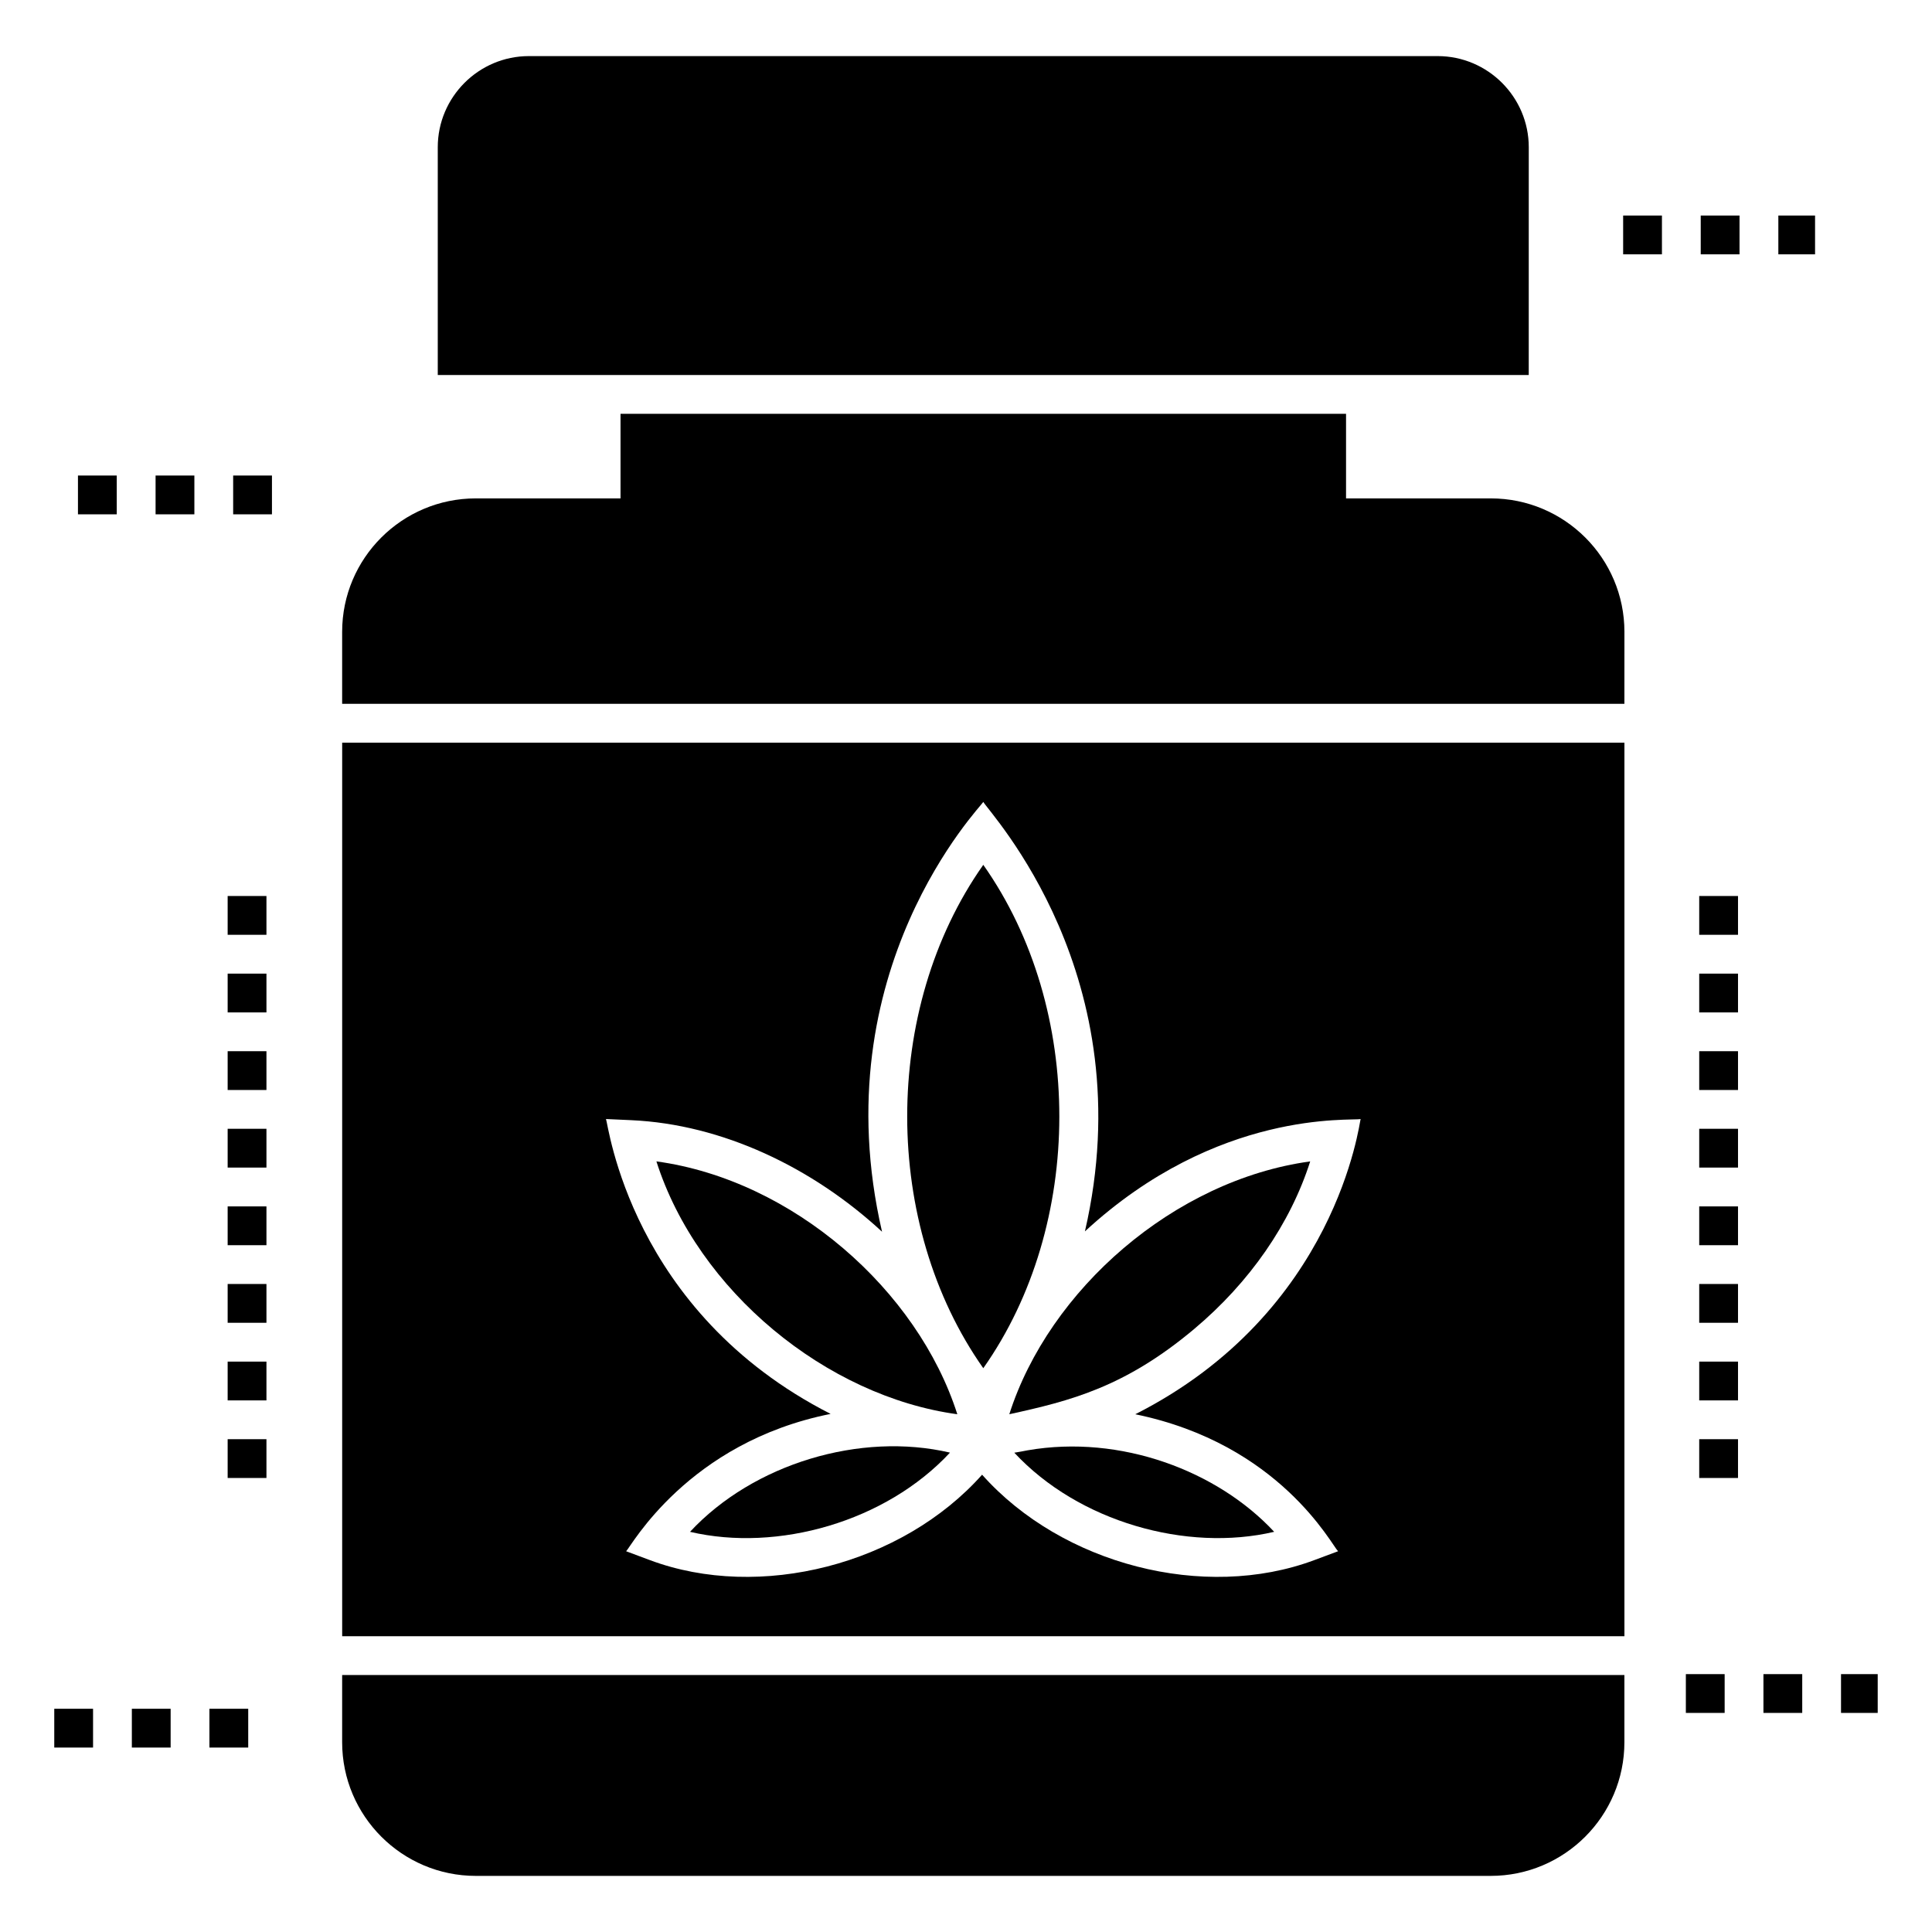 <?xml version="1.0" encoding="UTF-8"?>
<!-- Uploaded to: ICON Repo, www.iconrepo.com, Generator: ICON Repo Mixer Tools -->
<svg fill="#000000" width="800px" height="800px" version="1.1" viewBox="144 144 512 512" xmlns="http://www.w3.org/2000/svg">
 <g>
  <path d="m549.14 183.03c0-13.316-10.848-24.164-24.164-24.164h-240.8c-13.316 0-24.164 10.848-24.164 24.164v60.355h289.12z"/>
  <path d="m574.49 311.45c0-19.535-15.887-35.371-35.422-35.371h-38.352v-22.414h-192.27v22.414h-38.352c-19.535 0-35.422 15.836-35.422 35.371v19.074h339.81z"/>
  <path d="m270.09 641.13h268.97c19.535 0 35.422-15.887 35.422-35.422v-17.816h-339.81v17.816c0 19.535 15.883 35.422 35.418 35.422z"/>
  <path d="m404.58 373.19c-26.996 38.285-26.77 95.426 0 133.4 26.781-37.961 26.961-95.188 0-133.4z"/>
  <path d="m416.37 528.34c-1.188 0.211-2.375 0.48-3.566 0.641 17.008 18.305 45.668 26.406 68.867 20.965-15.035-16.164-40.691-25.855-65.301-21.605z"/>
  <path d="m397.7 518.79c-10.496-32.863-43.555-62.059-79.746-67.012 10.969 34.359 45.078 62.285 79.746 67.012z"/>
  <path d="m326.86 549.95c23.262 5.445 51.902-2.695 68.895-20.992-23.719-5.555-52.098 2.926-68.895 20.992z"/>
  <path d="m460.49 496.18c14.754-12.395 25.48-27.949 30.727-44.395-36.078 4.938-69.215 34.043-79.742 67.004 16.18-3.543 30.629-7.16 49.016-22.609z"/>
  <path d="m234.68 577.61h339.81v-236.8h-339.81zm76.621-136.75c24.086 1.094 47.996 12.492 66.449 29.562-16.027-69.375 26.316-112.79 26.836-113.9 1.688 2.981 42.543 46.293 26.93 113.81 35.184-32.477 70.582-29.199 73.062-29.777-0.332 0.836-6.227 51.129-59.715 78.238 38.32 7.871 52.043 34.676 53.742 36.305l-6.297 2.348c-29.203 10.918-66.895 1.125-88.043-22.633-21.195 23.809-58.898 33.527-88.043 22.633l-6.289-2.348c1.324-1.266 16.293-28.82 54.188-36.398-53.199-27.09-58.898-76.863-59.531-78.145z"/>
  <path d="m204.33 484.27h10.281v10.281h-10.281z"/>
  <path d="m204.33 525.4h10.281v10.281h-10.281z"/>
  <path d="m204.33 504.84h10.281v10.281h-10.281z"/>
  <path d="m204.33 463.71h10.281v10.281h-10.281z"/>
  <path d="m204.33 381.45h10.281v10.281h-10.281z"/>
  <path d="m204.33 402.02h10.281v10.281h-10.281z"/>
  <path d="m204.33 443.14h10.281v10.281h-10.281z"/>
  <path d="m204.33 422.58h10.281v10.281h-10.281z"/>
  <path d="m594.31 381.45h10.281v10.281h-10.281z"/>
  <path d="m594.31 422.58h10.281v10.281h-10.281z"/>
  <path d="m594.31 463.71h10.281v10.281h-10.281z"/>
  <path d="m594.31 402.02h10.281v10.281h-10.281z"/>
  <path d="m594.31 443.14h10.281v10.281h-10.281z"/>
  <path d="m594.31 484.27h10.281v10.281h-10.281z"/>
  <path d="m594.31 525.4h10.281v10.281h-10.281z"/>
  <path d="m594.31 504.84h10.281v10.281h-10.281z"/>
  <path d="m164.66 270.02h10.281v10.281h-10.281z"/>
  <path d="m185.23 270.02h10.281v10.281h-10.281z"/>
  <path d="m205.79 270.02h10.281v10.281h-10.281z"/>
  <path d="m158.38 596.84h10.281v10.281h-10.281z"/>
  <path d="m178.94 596.84h10.281v10.281h-10.281z"/>
  <path d="m199.5 596.84h10.281v10.281h-10.281z"/>
  <path d="m631.89 587.66h9.723v10.281h-9.723z"/>
  <path d="m611.33 587.66h10.281v10.281h-10.281z"/>
  <path d="m590.77 587.66h10.281v10.281h-10.281z"/>
  <path d="m594.71 201.12h10.281v10.281h-10.281z"/>
  <path d="m615.28 201.12h9.73v10.281h-9.73z"/>
  <path d="m574.15 201.12h10.281v10.281h-10.281z"/>
 </g>
</svg>